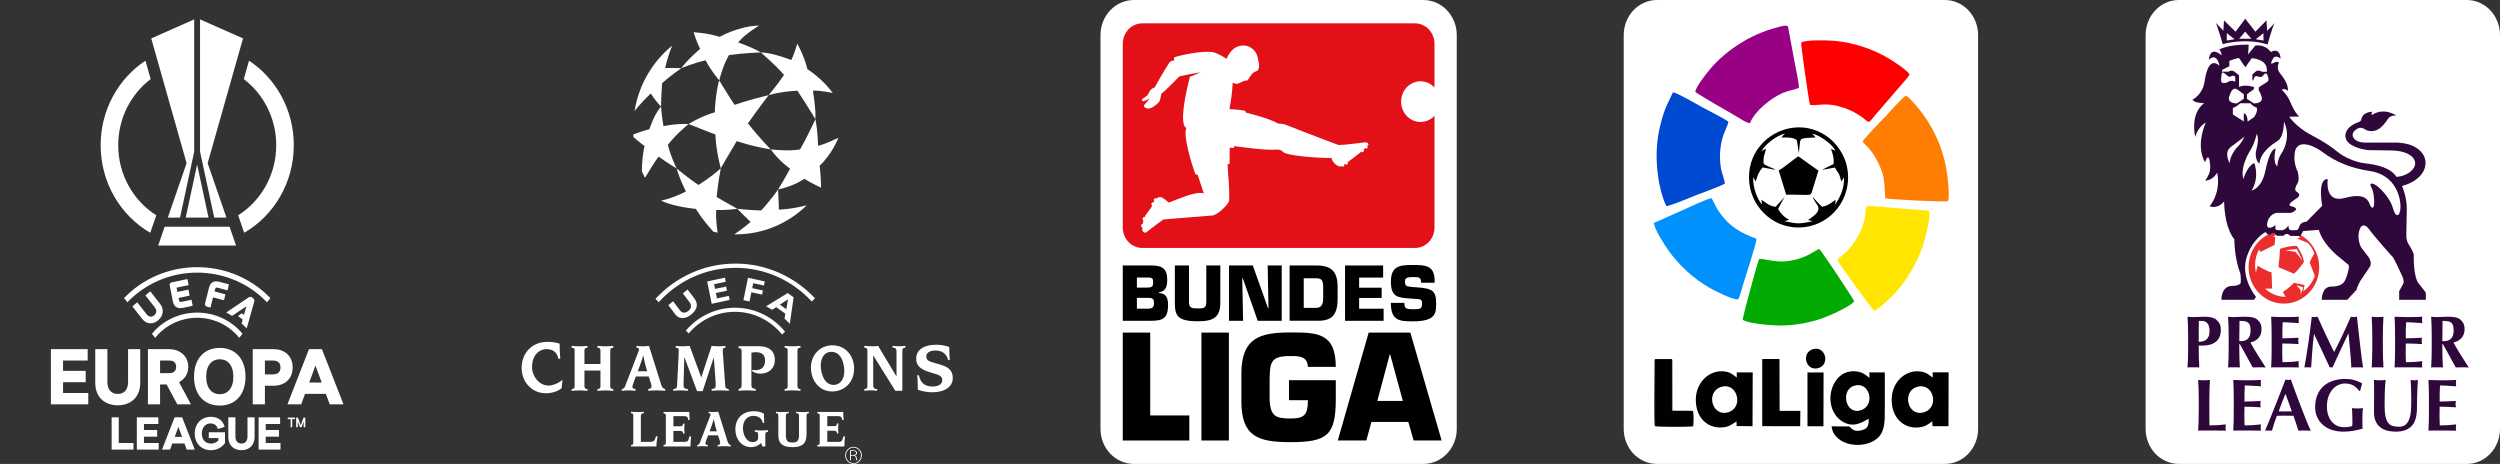 <svg width="388" height="72" viewBox="0 0 388 72" fill="none" xmlns="http://www.w3.org/2000/svg">
<rect x="0" y="0" width="388" height="72" fill="#333333" stroke="none"/>
<g clip-path="url(#clip0_224_7675)">
<path d="M175.982 0H220.904C222.279 0 223.598 0.573 224.569 1.592C225.542 2.611 226.088 3.993 226.088 5.434V66.556C226.09 67.27 225.956 67.978 225.697 68.639C225.437 69.299 225.055 69.9 224.574 70.406C224.092 70.911 223.52 71.312 222.89 71.586C222.26 71.86 221.586 72 220.904 72H175.982C175.302 72 174.628 71.86 173.999 71.587C173.37 71.314 172.798 70.914 172.317 70.41C171.836 69.906 171.454 69.307 171.193 68.647C170.932 67.988 170.798 67.282 170.798 66.568V5.434C170.798 3.993 171.344 2.611 172.317 1.592C173.289 0.573 174.608 0 175.982 0Z" fill="white"/>
<path d="M222.634 28.264V35.315C222.634 36.155 222.315 36.961 221.749 37.555C221.181 38.15 220.412 38.483 219.61 38.483H177.279C176.882 38.484 176.489 38.402 176.122 38.243C175.754 38.084 175.421 37.85 175.139 37.556C174.859 37.262 174.636 36.913 174.484 36.528C174.332 36.143 174.254 35.731 174.254 35.315V6.793C174.254 5.952 174.573 5.146 175.14 4.552C175.708 3.958 176.477 3.624 177.279 3.624H219.61C220.412 3.624 221.181 3.958 221.749 4.552C222.315 5.146 222.634 5.952 222.634 6.793V13.578C222.217 13.125 221.68 12.813 221.091 12.682C220.504 12.551 219.892 12.607 219.334 12.843C218.777 13.079 218.3 13.484 217.963 14.006C217.628 14.528 217.448 15.144 217.448 15.774C217.448 16.404 217.628 17.02 217.963 17.542C218.3 18.064 218.777 18.469 219.334 18.705C219.892 18.941 220.504 18.997 221.091 18.866C221.68 18.735 222.217 18.423 222.634 17.97V28.264ZM186.255 28.264L186.841 30.052C185.829 29.508 182.557 31.037 181.389 31.448C181.071 31.137 180.72 30.864 180.344 30.636C180.185 30.589 180.017 30.582 179.855 30.615C179.694 30.648 179.542 30.721 179.411 30.828C179.34 30.782 179.252 30.659 179.104 30.886C179.009 31.035 179.058 31.065 179.157 31.142C179.097 31.242 179.042 31.345 178.992 31.451C178.909 31.428 178.844 31.333 178.729 31.558C178.614 31.783 178.729 31.814 178.836 31.867C178.51 32.567 177.964 32.993 177.637 33.716C177.532 33.67 177.457 33.621 177.35 33.905C177.277 34.109 177.35 34.142 177.464 34.206C177.413 34.395 177.371 34.585 177.34 34.778C177.316 34.77 177.292 34.768 177.266 34.771C177.241 34.774 177.217 34.783 177.197 34.798C177.176 34.812 177.158 34.831 177.144 34.853C177.132 34.875 177.124 34.9 177.121 34.926C177.082 35.212 177.121 35.256 177.287 35.274C177.287 35.399 177.287 35.529 177.287 35.682C177.381 36.106 177.74 36.193 177.947 36.022C179.068 35.126 179.93 34.536 180.565 34.061C182.23 33.897 186.781 33.573 188.118 33.45C188.778 33.496 190.749 31.714 190.769 31.106C190.801 30.16 190.781 29.213 190.709 28.269C190.654 27.529 190.584 26.698 190.518 25.514L190.827 25.409L190.852 22.924L191.481 22.96C191.481 22.96 191.468 22.96 191.551 22.679C193.164 22.86 196.2 23.363 198.222 23.218C198.403 23.204 198.586 23.234 198.755 23.306C198.924 23.378 199.075 23.489 199.196 23.632C199.713 24.086 203.482 24.502 206.629 24.525C206.721 24.832 206.882 25.111 207.098 25.339C207.314 25.567 207.578 25.738 207.869 25.838C207.938 25.879 207.989 25.838 208.17 25.749C208.269 25.858 208.326 25.917 208.51 25.817C208.659 25.733 208.656 25.662 208.605 25.537L208.756 25.437C208.852 25.539 208.937 25.595 209.078 25.498C209.219 25.401 209.232 25.366 209.129 25.202C209.451 24.983 211.292 23.537 211.292 23.537C211.36 23.606 211.4 23.644 211.441 23.637C211.546 23.589 211.639 23.514 211.709 23.42C211.731 23.363 211.68 23.3 211.621 23.226L211.938 22.97C211.992 23.044 212.038 23.085 212.079 23.072C212.163 23.034 212.231 22.966 212.272 22.881C212.291 22.835 212.238 22.761 212.189 22.692L212.399 22.436C212.316 22.053 211.956 22.097 211.636 22.12C210.844 22.184 208.578 22.539 207.716 22.495C206.098 21.933 199.952 19.523 199.588 19.382C199.219 19.237 198.825 19.175 198.431 19.198C196.774 18.269 193.642 17.556 193.356 17.472C193.274 17.449 193.305 17.306 193.279 17.199C192.463 17.047 191.637 16.962 190.808 16.944C191.074 15.579 191.244 14.197 191.317 12.807C191.467 12.917 191.642 12.984 191.824 13.003C192.211 13.047 192.618 12.748 193.111 12.541C193.368 12.431 193.405 12.59 193.551 12.495C193.88 12.281 194.039 11.658 194.525 11.28C194.832 11.024 195.152 11.101 195.284 10.805C195.503 10.309 195.395 9.962 195.303 9.436C195.166 8.644 195.003 8.103 194.402 7.602C193.996 7.236 193.475 7.042 192.94 7.058C192.226 7.058 191.029 7.413 190.377 9.145C189.814 8.759 189.213 8.438 188.584 8.19C187.156 7.648 182.695 8.67 182.195 8.925C182.219 9.077 182.232 9.231 182.232 9.385C182.232 9.385 181.687 9.403 181.475 9.727C180.424 11.323 179.221 13.557 179.221 13.557C179.01 13.613 178.816 13.722 178.655 13.873C178.493 14.025 178.369 14.215 178.293 14.428C178.078 14.898 177.883 14.959 177.438 15.258C177.131 15.368 177.242 15.723 177.418 15.71C177.766 15.65 178.091 15.486 178.354 15.238C178.178 15.805 177.539 16.206 177.523 16.433C177.586 16.744 178.273 17.171 179.164 16.458C179.461 16.265 179.725 16.023 179.947 15.741C180.062 15.6 180.12 14.975 180.246 14.536C180.444 14.441 181.952 13.003 183.036 11.852C183.036 11.852 185.256 11.382 186.315 11.208C186.315 11.208 185.492 11.619 184.673 11.915C183.299 17.258 183.407 19.61 184.127 19.852C183.568 20.909 184.859 25.243 185.538 27.064L185.875 27.122L186.255 28.272" fill="#E31018"/>
<path d="M174.254 49.784H178.602C180.339 49.784 181.282 49.498 181.282 47.391C181.282 46.316 181.075 45.55 179.861 45.468V45.376C180.943 45.195 181.151 44.483 181.151 43.395C181.151 41.518 180.188 41.196 178.56 41.196H174.254V49.784ZM176.445 43.075H178.281C178.892 43.096 178.968 43.293 178.968 43.808C178.968 44.495 178.782 44.633 178.017 44.633H176.445V43.075ZM176.445 46.224H178.14C178.848 46.224 179.099 46.326 179.099 47.036C179.099 47.746 178.804 47.907 178.095 47.907H176.445V46.224Z" fill="black"/>
<path d="M187.217 41.203V46.783C187.217 47.786 186.9 47.868 185.972 47.868C185.044 47.868 184.53 47.855 184.53 46.882V41.203H182.337V46.928C182.337 48.989 182.686 49.86 185.962 49.86C188.367 49.86 189.393 49.219 189.393 46.928V41.203H187.2" fill="black"/>
<path d="M192.797 43.197H192.883L195.2 49.788H198.923V41.203H196.74L196.871 47.799H196.784L194.435 41.203H190.744V49.788H192.927L192.797 43.197Z" fill="black"/>
<path d="M200.149 49.783H204.595C206.877 49.783 207.599 48.675 207.599 46.325V44.538C207.599 42.097 206.583 41.203 204.301 41.203H200.149V49.783ZM202.341 43.19H204.254C205.018 43.19 205.358 43.417 205.358 44.53V46.318C205.358 47.224 205.063 47.786 204.254 47.786H202.341V43.19Z" fill="black"/>
<path d="M210.937 43.082H214.662V41.203H208.751V49.788H214.738V47.911H210.937V46.241H214.433V44.65H210.937V43.082Z" fill="black"/>
<path d="M218.953 44.502C218.372 44.456 218.055 44.433 218.055 43.736C218.055 43.253 218.156 43.003 219.335 43.003C220.21 43.003 220.553 43.003 220.553 43.884H222.651V43.529C222.651 41.159 221.121 41.123 219.33 41.123C217.189 41.123 215.868 41.284 215.868 43.746C215.868 46.208 217.047 46.198 219.067 46.346L219.554 46.381C220.58 46.45 220.701 46.438 220.701 47.183C220.701 47.929 220.371 47.995 219.335 47.995C218.266 47.995 217.959 47.903 217.959 47.01H215.861C215.861 49.819 217.25 49.872 219.335 49.872C222.94 49.872 222.885 48.475 222.885 47.063C222.885 45.094 222.285 44.765 219.859 44.591L218.953 44.522" fill="black"/>
<path d="M178.515 51.619H174.254V68.365H184.581V64.479H178.515V51.619Z" fill="black"/>
<path d="M190.723 51.619H186.462V68.365H190.723V51.619Z" fill="black"/>
<path d="M207.314 56.933C207.314 51.619 204.374 51.596 200.249 51.596C195.562 51.596 192.665 52.423 192.665 57.96V62.301C192.665 67.728 195.221 68.621 200.249 68.621C205.958 68.621 207.314 67.6 207.314 61.944V59.009H200.05V62.115H202.988C202.988 64.436 202.413 64.949 200.242 64.949C198.025 64.949 197.046 64.638 197.046 61.665V58.943C197.089 56.241 197.175 55.258 200.242 55.258C201.519 55.258 202.905 55.235 202.988 56.933H207.314Z" fill="black"/>
<path d="M218.573 65.485L219.397 68.365H223.743L218.887 51.619H212.417L207.624 68.365H212.056L212.843 65.485H218.573ZM217.723 62.224H213.761L215.698 54.969H215.742L217.723 62.224Z" fill="black"/>
<path d="M338.157 0H382.843C384.211 0 385.523 0.573 386.489 1.592C387.457 2.611 388 3.993 388 5.434V66.556C388.002 67.27 387.869 67.978 387.611 68.639C387.353 69.299 386.973 69.9 386.494 70.406C386.015 70.911 385.446 71.312 384.819 71.586C384.192 71.86 383.522 72 382.843 72H338.157C337.48 72 336.81 71.86 336.184 71.587C335.558 71.314 334.99 70.914 334.51 70.41C334.032 69.906 333.652 69.307 333.393 68.647C333.134 67.988 333 67.282 333 66.568V5.434C333 3.993 333.543 2.611 334.51 1.592C335.478 0.573 336.79 0 338.157 0Z" fill="white"/>
<path d="M344.961 6.851C344.961 6.851 348.36 5.809 351.932 6.902C351.932 6.902 352.695 4.055 353.041 3.572L351.858 4.792L351.759 3.166L350.035 4.92L348.459 2.911L346.961 4.92L345.162 3.166L345.064 4.767L343.931 3.572C343.931 3.572 344.715 5.835 344.961 6.851Z" fill="#2F083B"/>
<path d="M345.601 6.292L346.808 6.088L345.601 5.148V6.292Z" fill="white"/>
<path d="M351.291 6.292L350.085 6.088L351.291 5.148V6.292Z" fill="white"/>
<path d="M348.438 4.919L349.419 6.012H347.522L348.438 4.919Z" fill="white"/>
<path d="M359.765 41.249C359.765 44.171 357.47 46.54 354.638 46.54C351.807 46.54 349.512 44.171 349.512 41.249C349.512 38.327 351.807 35.959 354.638 35.959C357.47 35.959 359.765 38.327 359.765 41.249Z" fill="white"/>
<path d="M353.836 38.628C353.891 39.162 353.613 41.469 353.613 41.469L356.016 42.479C356.514 42.155 357.568 40.668 357.568 40.668C357.53 39.715 356.478 38.17 356.478 38.17C355.517 38.056 353.836 38.628 353.836 38.628ZM357.465 45.213L357.678 44.233L356.016 43.89C356.016 43.89 355.055 44.919 354.298 45.301L354.722 46.075C353.505 46.064 352.397 45.584 351.559 44.802L352.634 44.786L352.542 42.269C351.748 42.117 350.38 41.221 350.38 41.221L350.123 42.315C350.034 41.94 349.986 41.548 349.986 41.144C349.986 40.259 350.213 39.428 350.61 38.709L350.823 39.105L353.022 37.999L353.115 36.798L352.782 36.658C353.386 36.373 354.057 36.212 354.766 36.212C355.59 36.212 356.366 36.428 357.043 36.808L356.514 37.026L358.191 37.707C358.617 38.16 358.96 38.695 359.193 39.289L358.454 40.687L359.257 42.833C358.912 43.807 358.279 44.636 357.465 45.213ZM354.457 35.806C351.43 35.806 348.976 38.338 348.976 41.462C348.976 44.586 351.43 47.118 354.457 47.118C357.484 47.118 359.938 44.586 359.938 41.462C359.938 38.338 357.484 35.806 354.457 35.806Z" fill="#EB2D2E"/>
<path d="M354.651 38.836L356.452 38.637L357.339 40.428L356.258 39.088L354.651 38.836Z" fill="white"/>
<path d="M356.4 44.251L357.456 44.595L357.095 45.684L357.018 44.94L356.4 44.251Z" fill="white"/>
<path d="M349 6.928L348.902 8.453L350.01 7.08C350.01 7.08 351.464 6.749 352.424 8.072C352.424 8.072 353.804 7.182 353.952 9.114C353.952 9.114 353.188 8.351 352.744 9.139C352.301 9.927 352.498 9.927 352.744 9.825C352.99 9.724 353.286 9.419 353.705 9.724C353.705 9.724 353.213 10.563 353.828 11.326C354.444 12.088 355.183 13.156 355.084 14.122C355.084 14.122 354.691 13.639 354.123 13.919C354.123 13.919 354.962 14.706 355.331 15.571C355.7 16.435 356.316 17.706 356.858 18.088L355.282 18.113C355.282 18.113 356.366 19.715 358.583 20.884C360.799 22.053 361.908 22.841 362.77 23.553C363.633 24.265 365.307 25.155 367.13 25.358C368.953 25.561 371.023 26.044 371.934 27.443C371.934 27.443 373.585 27.417 374.521 26.197C375.457 24.977 374.298 23.401 371.12 23.35C367.943 23.299 367.549 23.299 367.549 23.299C367.549 23.299 365.948 23.172 364.765 22.384C363.583 21.596 363.608 19.817 366.047 18.952C366.367 18.825 366.441 18.723 366.49 18.494C366.539 18.266 366.687 17.452 368.189 17.325C368.189 17.325 367.746 18.088 368.362 17.706C368.978 17.325 370.382 16.944 371.909 17.935C371.909 17.935 371.047 17.833 370.653 18.393C370.259 18.952 369.125 20.909 367.278 20.198C366.687 19.841 366.219 19.562 365.455 20.274C364.691 20.985 365.283 22.129 367.106 22.129C368.929 22.129 365.899 22.129 371.712 22.129C377.526 22.129 378.093 27.443 372.796 28.866C372.796 28.866 373.56 30.544 373.535 32.425C373.511 34.306 373.461 36.569 373.461 36.569C373.461 36.569 373.437 37.331 373.806 37.89C374.175 38.45 374.644 39.314 374.619 39.619C374.594 39.924 374.594 42.975 375.333 43.941C376.072 44.907 376.491 45.313 376.491 45.542C376.491 45.771 376.491 46.534 376.491 46.534H372.353V45.186C372.353 45.186 372.87 44.22 372.944 44.119C373.018 44.017 373.166 43.61 372.845 42.898C372.525 42.187 371.515 40.026 371.343 39.874C371.171 39.721 368.387 36.569 367.721 35.628C367.057 34.688 366.342 34.738 366.095 36.06C365.849 37.382 366.465 38.425 366.465 38.425L367.327 39.543C367.327 39.543 368.337 40.611 367.771 41.45C367.204 42.288 366.293 43.636 366.293 43.636C366.293 43.636 365.726 44.678 365.751 44.958L364.297 46.534H360.331C360.331 46.534 360.307 44.474 361.809 44.474C363.312 44.474 363.755 43.966 364.052 43.305C364.347 42.644 364.691 41.322 364.495 41.119C364.297 40.916 362.845 39.772 362.598 39.543C362.351 39.314 360.406 37.636 359.888 35.679L357.45 35.857L357.031 36.619H355.454C355.454 36.619 355.011 35.933 354.37 36.594H353.385L353.016 36.162H352.646C352.646 36.162 352.128 36.848 351.611 36.009C351.611 36.009 349.419 37.128 348.607 40.204C347.793 43.28 350.133 46.076 350.133 46.076L349.813 46.534H344.763C344.763 46.534 344.69 44.373 346.439 44.373C347.719 44.373 347.768 43.839 347.768 43.839C347.768 43.839 347.818 42.72 347.646 42.288C347.473 41.856 346.832 40.051 346.758 37.103C346.758 37.103 345.28 35.654 345.182 31.256C345.182 31.256 344.32 32.476 342.941 32.019C342.941 32.019 344.763 29.908 344.099 26.782C344.099 26.782 343.507 28.002 342.25 28.027C342.25 28.027 342.867 27.214 342.99 26.451C343.112 25.689 342.891 23.197 342.226 25.18C342.226 25.18 340.674 23.045 342.325 19.028C342.325 19.028 341.167 19.613 340.699 21.24C340.699 21.24 339.812 17.731 342.079 16.003C342.079 16.003 340.576 16.029 340.281 15.469C340.281 15.469 341.857 14.706 342.152 12.647C342.448 10.588 343.112 9.012 344.468 10.207C344.468 10.207 344.074 8.021 342.817 9.292C342.817 9.292 342.916 6.953 344.789 8.605C344.789 8.605 344.763 7.945 344.419 7.69C344.419 7.69 345.773 6.877 349 6.928Z" fill="#2F083B"/>
<path d="M348.359 21.214C348.359 21.214 347.842 22.257 347.275 22.79C346.71 23.324 345.97 24.621 346.069 25.358C346.069 25.358 345.059 23.706 346.216 22.815C347.374 21.926 348.359 21.214 348.359 21.214Z" fill="white"/>
<path d="M350.232 20.782C350.232 20.782 349.986 22.129 349.296 23.248C348.607 24.367 347.745 26.146 348.164 27.798C348.164 27.798 348.78 25.714 349.863 25.307C349.863 25.307 350.749 27.468 349.444 29.578C349.444 29.578 350.996 29.273 351.563 26.604C352.129 23.935 352.646 23.172 353.189 23.044C353.189 23.044 352.646 25.231 353.435 25.816C353.435 25.816 353.46 24.722 354.051 23.858C354.642 22.994 355.479 20.985 354.469 18.876C354.469 18.876 354.519 21.189 353.509 21.85C352.499 22.511 350.898 23.553 350.651 25.409C350.651 25.409 349.789 24.748 350.207 23.146C350.627 21.545 350.356 21.037 350.232 20.782Z" fill="white"/>
<path d="M348.236 18.849V17.579C348.236 17.579 348.827 17.629 348.827 18.875L349.813 18.189C349.813 18.189 350.404 17.477 350.281 16.74C350.281 16.74 349.443 16.409 349.295 16.028H347.669C347.669 16.028 347.063 16.638 346.541 16.74V17.756L348.236 18.849Z" fill="white"/>
<path d="M348.238 14.63V15.342L347.153 16.054C347.153 16.054 345.626 16.079 345.971 14.986C346.315 13.893 346.709 13.537 347.227 13.893C347.744 14.249 348.238 14.63 348.238 14.63Z" fill="white"/>
<path d="M351.884 11.606C351.711 11.174 351.415 11.479 351.169 11.784C350.923 12.089 350.504 11.885 350.184 11.809C349.863 11.733 349.716 12.47 349.716 12.47H349.568V11.555C349.568 11.555 349.691 11.453 350.085 11.097C350.479 10.741 351.095 11.148 351.095 11.148H351.81C352.056 9.115 349.469 9.038 349.469 9.038L348.484 10.436C348.484 10.436 347.646 9.267 347.548 9.063C347.449 8.86 345.996 9.445 345.996 9.445V10.284L344.863 10.843V11.123H345.898C346.267 10.792 346.76 11.097 346.76 11.097L347.498 11.682V13.487C348.459 13.029 349.814 13.512 349.814 13.512L349.801 13.855C349.78 13.867 349.76 13.879 349.738 13.893C349.221 14.249 348.728 14.631 348.728 14.631V15.343L349.812 16.055C349.812 16.055 351.34 16.079 350.995 14.987C350.855 14.545 350.707 14.225 350.547 14.023L350.578 13.538C350.578 13.538 351.563 12.902 351.884 12.699C352.204 12.495 352.056 12.038 351.884 11.606Z" fill="white"/>
<path d="M346.907 12.698C346.907 12.698 346.341 12.367 345.921 12.647C345.503 12.927 344.714 13.079 344.714 12.52C344.714 11.96 344.837 11.274 344.837 11.274H345.109L345.798 11.833C345.798 11.833 345.946 12.012 346.216 11.859C346.488 11.707 346.907 11.681 346.907 12.062C346.907 12.444 346.907 12.698 346.907 12.698Z" fill="white"/>
<path d="M360.406 31.942C360.406 31.942 359.594 27.697 361.269 27.799C361.269 27.799 360.678 31.612 363.929 30.722C367.181 29.832 367.575 31.18 367.821 31.79C368.067 32.4 368.412 32.4 368.461 31.662C368.511 30.925 368.387 29.705 368.043 29.095C367.698 28.485 367.969 28.332 368.609 28.663C369.25 28.993 370.949 30.697 371.368 32.273C371.787 33.849 372.477 33.671 372.551 32.273C372.625 30.875 371.935 27.138 367.748 26.528C363.56 25.918 361.342 24.24 360.283 23.477C359.223 22.715 356.737 21.494 356.194 23.426C355.824 25.282 356.588 26.578 356.588 26.578C356.588 26.578 356.933 27.773 356.613 28.358C356.292 28.943 356.022 29.476 356.416 29.731C356.81 29.985 357.106 30.341 356.49 30.747C355.874 31.154 354.814 31.84 355.628 32.019C356.44 32.196 356.736 32.553 355.603 33.035C355.603 33.035 353.829 33.035 353.435 33.035C353.041 33.035 352.13 33.416 351.883 34.535C351.637 35.654 352.573 35.476 353.165 34.891C353.165 34.891 352.942 35.73 353.509 35.73C354.076 35.73 354.224 35.73 354.224 35.73C354.224 35.73 354.913 35.577 355.16 34.942C355.16 34.942 355.11 35.73 355.603 35.73C356.096 35.73 356.416 35.73 356.416 35.73C356.416 35.73 356.737 35.654 356.835 35.196C356.933 34.739 357.426 34.408 357.968 34.408L360.406 31.942Z" fill="white"/>
<path d="M342.825 50.62C342.761 50.421 342.675 50.261 342.566 50.143C342.458 50.024 342.331 49.938 342.185 49.884C342.038 49.831 341.887 49.804 341.73 49.804H341.472C341.434 49.804 341.396 49.804 341.359 49.804C341.321 49.804 341.288 49.807 341.258 49.815C341.251 50.367 341.247 50.909 341.244 51.442C341.241 51.974 341.239 52.509 341.239 53.045C341.426 53.045 341.619 53.026 341.817 52.987C342.015 52.949 342.195 52.871 342.36 52.752C342.525 52.633 342.659 52.462 342.764 52.24C342.869 52.018 342.921 51.723 342.921 51.355C342.921 51.064 342.888 50.819 342.825 50.62ZM339.572 50.64C339.556 50.147 339.533 49.653 339.503 49.156C339.629 49.171 339.766 49.184 339.916 49.196C340.064 49.207 340.23 49.213 340.417 49.213C340.677 49.213 340.946 49.203 341.226 49.184C341.504 49.165 341.777 49.156 342.045 49.156C342.572 49.156 342.985 49.196 343.282 49.276C343.579 49.356 343.813 49.473 343.985 49.626C344.222 49.826 344.397 50.048 344.508 50.293C344.62 50.538 344.676 50.833 344.676 51.177C344.676 51.614 344.605 51.989 344.464 52.303C344.322 52.617 344.123 52.872 343.867 53.067C343.61 53.263 343.307 53.406 342.957 53.498C342.608 53.59 342.225 53.636 341.808 53.636H341.239C341.239 54.208 341.245 54.777 341.257 55.344C341.268 55.912 341.293 56.474 341.332 57.03C341.205 57.017 341.068 57.011 340.919 57.011C340.771 57.011 340.604 57.011 340.417 57.011C340.231 57.011 340.064 57.011 339.916 57.011C339.766 57.011 339.629 57.017 339.503 57.03C339.533 56.556 339.556 56.073 339.572 55.58C339.587 55.087 339.596 54.523 339.596 53.889V52.33C339.596 51.696 339.587 51.133 339.572 50.64Z" fill="#2F083B"/>
<path d="M349.19 50.504C349.124 50.305 349.022 50.154 348.886 50.051C348.749 49.948 348.572 49.881 348.354 49.85C348.136 49.819 347.875 49.804 347.572 49.804C347.547 50.845 347.536 51.885 347.536 52.926C347.58 52.934 347.623 52.94 347.663 52.943C347.704 52.947 347.743 52.949 347.78 52.949C348.269 52.949 348.643 52.813 348.902 52.542C349.162 52.27 349.291 51.859 349.291 51.308C349.291 50.971 349.257 50.703 349.19 50.504ZM347.536 53.414V53.885C347.536 54.52 347.544 55.085 347.558 55.578C347.574 56.071 347.597 56.556 347.627 57.03C347.501 57.017 347.364 57.011 347.215 57.011C347.067 57.011 346.899 57.011 346.713 57.011C346.528 57.011 346.36 57.011 346.212 57.011C346.063 57.011 345.925 57.017 345.799 57.03C345.83 56.556 345.852 56.073 345.868 55.58C345.884 55.087 345.891 54.523 345.891 53.889V52.33C345.891 51.696 345.884 51.133 345.868 50.64C345.852 50.147 345.83 49.653 345.799 49.156C345.924 49.171 346.063 49.184 346.211 49.196C346.359 49.207 346.526 49.213 346.71 49.213C346.911 49.213 347.139 49.203 347.394 49.184C347.65 49.165 347.967 49.156 348.345 49.156C348.627 49.156 348.866 49.163 349.067 49.178C349.267 49.194 349.44 49.217 349.584 49.248C349.728 49.278 349.855 49.318 349.962 49.368C350.07 49.417 350.172 49.477 350.268 49.545C350.491 49.713 350.666 49.922 350.796 50.17C350.926 50.418 350.99 50.714 350.99 51.058C350.99 51.616 350.842 52.07 350.546 52.422C350.249 52.773 349.823 53.022 349.267 53.167C349.623 53.817 350.005 54.464 350.413 55.11C350.82 55.756 351.228 56.396 351.637 57.03C351.466 57.017 351.299 57.011 351.136 57.011C350.972 57.011 350.806 57.011 350.636 57.011C350.465 57.011 350.296 57.011 350.129 57.011C349.962 57.011 349.794 57.017 349.623 57.03L347.635 53.414H347.536Z" fill="#2F083B"/>
<path d="M352.54 50.64C352.528 50.147 352.51 49.653 352.484 49.156C352.818 49.163 353.149 49.175 353.474 49.19C353.801 49.205 354.132 49.213 354.466 49.213C355.014 49.213 355.501 49.207 355.929 49.196C356.354 49.184 356.642 49.171 356.791 49.156C356.76 49.277 356.746 49.437 356.746 49.634C356.746 49.756 356.749 49.851 356.757 49.919C356.764 49.987 356.775 50.064 356.791 50.147C356.575 50.132 356.34 50.117 356.084 50.101C355.828 50.086 355.579 50.071 355.339 50.055C355.097 50.04 354.881 50.029 354.688 50.021C354.495 50.013 354.358 50.01 354.277 50.01C354.247 50.43 354.231 50.847 354.227 51.26C354.223 51.674 354.221 52.091 354.221 52.511C354.703 52.504 355.139 52.492 355.528 52.476C355.917 52.459 356.324 52.44 356.746 52.416C356.723 52.546 356.709 52.647 356.702 52.716C356.694 52.785 356.69 52.858 356.69 52.934C356.69 52.996 356.696 53.059 356.707 53.125C356.719 53.191 356.73 53.285 356.746 53.407C355.901 53.344 355.059 53.312 354.221 53.312C354.221 53.556 354.218 53.801 354.212 54.045C354.206 54.289 354.203 54.534 354.203 54.778C354.203 55.275 354.215 55.752 354.239 56.21C354.662 56.21 355.086 56.198 355.508 56.174C355.931 56.15 356.356 56.111 356.787 56.056C356.772 56.14 356.761 56.216 356.753 56.285C356.746 56.354 356.742 56.449 356.742 56.571C356.742 56.694 356.746 56.789 356.753 56.858C356.761 56.927 356.772 56.984 356.787 57.03C356.586 57.023 356.34 57.019 356.047 57.016C355.754 57.012 355.352 57.011 354.841 57.011C354.388 57.011 354.02 57.011 353.74 57.011C353.465 57.011 353.245 57.011 353.078 57.011C352.912 57.011 352.786 57.012 352.701 57.016C352.615 57.019 352.543 57.023 352.484 57.03C352.51 56.556 352.528 56.073 352.54 55.58C352.552 55.087 352.558 54.523 352.558 53.889V52.33C352.558 51.696 352.552 51.133 352.54 50.64Z" fill="#2F083B"/>
<path d="M358.866 54.463C358.805 55.318 358.747 56.174 358.688 57.03C358.598 57.017 358.509 57.011 358.42 57.011C358.332 57.011 358.247 57.011 358.165 57.011C358.076 57.011 357.989 57.011 357.903 57.011C357.818 57.011 357.731 57.017 357.642 57.03C357.879 55.715 358.091 54.409 358.276 53.11C358.461 51.811 358.632 50.493 358.788 49.156C358.87 49.171 358.946 49.184 359.016 49.196C359.087 49.207 359.162 49.213 359.244 49.213C359.311 49.213 359.381 49.207 359.455 49.196C359.529 49.184 359.607 49.171 359.689 49.156C359.889 49.614 360.098 50.08 360.317 50.554C360.535 51.028 360.754 51.5 360.974 51.97C361.192 52.44 361.41 52.9 361.629 53.351C361.848 53.802 362.058 54.23 362.258 54.634C362.702 53.779 363.146 52.882 363.587 51.946C364.028 51.011 364.449 50.08 364.85 49.156C365.035 49.194 365.194 49.213 365.327 49.213C365.454 49.213 365.609 49.194 365.794 49.156C365.868 49.813 365.948 50.52 366.033 51.276C366.119 52.033 366.202 52.772 366.284 53.494C366.366 54.216 366.447 54.89 366.528 55.517C366.61 56.143 366.684 56.648 366.751 57.03C366.603 57.017 366.452 57.011 366.3 57.011C366.149 57.011 365.999 57.011 365.85 57.011C365.702 57.011 365.55 57.011 365.394 57.011C365.238 57.011 365.083 57.017 364.927 57.03C364.89 56.243 364.829 55.391 364.744 54.474C364.658 53.557 364.571 52.648 364.482 51.746H364.46C364.037 52.648 363.622 53.534 363.215 54.405C362.806 55.276 362.402 56.151 362.002 57.03C361.965 57.023 361.93 57.019 361.897 57.016C361.863 57.012 361.828 57.011 361.791 57.011C361.753 57.011 361.719 57.012 361.685 57.016C361.652 57.019 361.616 57.023 361.58 57.03C361.179 56.174 360.78 55.318 360.384 54.463C359.987 53.607 359.578 52.739 359.155 51.861H359.132C359.014 52.739 358.925 53.607 358.866 54.463Z" fill="#2F083B"/>
<path d="M368.154 50.64C368.139 50.147 368.115 49.653 368.085 49.156C368.211 49.171 368.348 49.184 368.497 49.196C368.646 49.207 368.813 49.213 368.999 49.213C369.186 49.213 369.352 49.207 369.501 49.196C369.65 49.184 369.788 49.171 369.914 49.156C369.883 49.653 369.86 50.147 369.845 50.64C369.829 51.133 369.821 51.696 369.821 52.33V53.889C369.821 54.523 369.829 55.087 369.845 55.58C369.86 56.073 369.883 56.556 369.914 57.03C369.788 57.017 369.65 57.011 369.501 57.011C369.352 57.011 369.186 57.011 368.999 57.011C368.813 57.011 368.646 57.011 368.497 57.011C368.348 57.011 368.211 57.017 368.085 57.03C368.115 56.556 368.139 56.073 368.154 55.58C368.17 55.087 368.178 54.523 368.178 53.889V52.33C368.178 51.696 368.17 51.133 368.154 50.64Z" fill="#2F083B"/>
<path d="M371.696 50.64C371.683 50.147 371.666 49.653 371.641 49.156C371.975 49.163 372.305 49.175 372.631 49.19C372.958 49.205 373.289 49.213 373.622 49.213C374.17 49.213 374.658 49.207 375.085 49.196C375.511 49.184 375.798 49.171 375.947 49.156C375.917 49.277 375.902 49.437 375.902 49.634C375.902 49.756 375.905 49.851 375.913 49.919C375.921 49.987 375.932 50.064 375.947 50.147C375.731 50.132 375.496 50.117 375.241 50.101C374.985 50.086 374.736 50.071 374.495 50.055C374.254 50.04 374.037 50.029 373.845 50.021C373.651 50.013 373.515 50.01 373.433 50.01C373.403 50.43 373.386 50.847 373.383 51.26C373.38 51.674 373.378 52.091 373.378 52.511C373.86 52.504 374.295 52.492 374.685 52.476C375.074 52.459 375.48 52.44 375.902 52.416C375.88 52.546 375.866 52.647 375.858 52.716C375.851 52.785 375.847 52.858 375.847 52.934C375.847 52.996 375.853 53.059 375.864 53.125C375.874 53.191 375.887 53.285 375.902 53.407C375.057 53.344 374.216 53.312 373.378 53.312C373.378 53.556 373.375 53.801 373.369 54.045C373.362 54.289 373.36 54.534 373.36 54.778C373.36 55.275 373.372 55.752 373.396 56.21C373.819 56.21 374.241 56.198 374.664 56.174C375.087 56.15 375.513 56.111 375.943 56.056C375.928 56.14 375.917 56.216 375.909 56.285C375.902 56.354 375.898 56.449 375.898 56.571C375.898 56.694 375.902 56.789 375.909 56.858C375.917 56.927 375.928 56.984 375.943 57.03C375.742 57.023 375.496 57.019 375.203 57.016C374.911 57.012 374.508 57.011 373.997 57.011C373.544 57.011 373.177 57.011 372.897 57.011C372.622 57.011 372.402 57.011 372.235 57.011C372.068 57.011 371.942 57.012 371.857 57.016C371.773 57.019 371.7 57.023 371.641 57.03C371.666 56.556 371.683 56.073 371.696 55.58C371.709 55.087 371.715 54.523 371.715 53.889V52.33C371.715 51.696 371.709 51.133 371.696 50.64Z" fill="#2F083B"/>
<path d="M380.705 50.504C380.639 50.305 380.538 50.154 380.4 50.051C380.264 49.948 380.086 49.881 379.868 49.85C379.65 49.819 379.389 49.804 379.087 49.804C379.063 50.845 379.05 51.885 379.05 52.926C379.094 52.934 379.137 52.94 379.178 52.943C379.218 52.947 379.257 52.949 379.295 52.949C379.782 52.949 380.157 52.813 380.416 52.542C380.675 52.27 380.805 51.859 380.805 51.308C380.805 50.971 380.772 50.703 380.705 50.504ZM379.05 53.414V53.885C379.05 54.52 379.058 55.085 379.074 55.578C379.088 56.071 379.111 56.556 379.143 57.03C379.016 57.017 378.878 57.011 378.73 57.011C378.581 57.011 378.414 57.011 378.228 57.011C378.042 57.011 377.875 57.011 377.726 57.011C377.578 57.011 377.44 57.017 377.313 57.03C377.344 56.556 377.368 56.073 377.382 55.58C377.398 55.087 377.406 54.523 377.406 53.889V52.33C377.406 51.696 377.398 51.133 377.382 50.64C377.368 50.147 377.344 49.653 377.313 49.156C377.44 49.171 377.576 49.184 377.725 49.196C377.873 49.207 378.04 49.213 378.225 49.213C378.425 49.213 378.653 49.203 378.909 49.184C379.164 49.165 379.481 49.156 379.859 49.156C380.141 49.156 380.382 49.163 380.582 49.178C380.782 49.194 380.954 49.217 381.098 49.248C381.243 49.278 381.369 49.318 381.477 49.368C381.583 49.417 381.686 49.477 381.782 49.545C382.005 49.713 382.18 49.922 382.311 50.17C382.44 50.418 382.505 50.714 382.505 51.058C382.505 51.616 382.356 52.07 382.06 52.422C381.764 52.773 381.337 53.022 380.781 53.167C381.137 53.817 381.519 54.464 381.927 55.11C382.334 55.756 382.743 56.396 383.15 57.03C382.98 57.017 382.813 57.011 382.649 57.011C382.487 57.011 382.321 57.011 382.149 57.011C381.979 57.011 381.81 57.011 381.643 57.011C381.477 57.011 381.308 57.017 381.137 57.03L379.15 53.414H379.05Z" fill="#2F083B"/>
<path d="M341.222 60.451C341.207 59.958 341.184 59.463 341.153 58.967C341.279 58.982 341.418 58.995 341.566 59.007C341.715 59.018 341.882 59.024 342.068 59.024C342.254 59.024 342.421 59.018 342.57 59.007C342.719 58.995 342.856 58.982 342.983 58.967C342.952 59.463 342.929 59.959 342.913 60.452C342.898 60.945 342.89 61.509 342.89 62.144V63.704C342.89 64.14 342.892 64.561 342.895 64.966C342.898 65.371 342.903 65.722 342.908 66.021C343.331 66.021 343.754 66.009 344.176 65.985C344.599 65.961 345.025 65.922 345.456 65.867C345.441 65.951 345.43 66.027 345.422 66.096C345.415 66.164 345.411 66.26 345.411 66.382C345.411 66.505 345.415 66.6 345.422 66.668C345.43 66.738 345.441 66.795 345.456 66.841C345.255 66.834 345.008 66.829 344.716 66.826C344.423 66.823 344.021 66.822 343.51 66.822C343.057 66.822 342.69 66.822 342.409 66.822C342.134 66.822 341.914 66.822 341.748 66.822C341.582 66.822 341.455 66.823 341.37 66.826C341.285 66.829 341.213 66.834 341.153 66.841C341.184 66.367 341.207 65.884 341.222 65.391C341.238 64.898 341.246 64.334 341.246 63.7V62.141C341.246 61.507 341.238 60.943 341.222 60.451Z" fill="#2F083B"/>
<path d="M346.66 60.451C346.648 59.958 346.63 59.463 346.605 58.967C346.939 58.974 347.268 58.986 347.595 59.001C347.922 59.016 348.253 59.024 348.586 59.024C349.134 59.024 349.622 59.018 350.048 59.007C350.475 58.995 350.762 58.982 350.91 58.967C350.881 59.088 350.866 59.248 350.866 59.445C350.866 59.566 350.87 59.662 350.877 59.73C350.885 59.798 350.896 59.874 350.91 59.958C350.695 59.942 350.46 59.928 350.204 59.912C349.949 59.897 349.7 59.882 349.459 59.866C349.218 59.851 349.001 59.839 348.808 59.832C348.616 59.824 348.478 59.82 348.397 59.82C348.367 60.241 348.35 60.658 348.347 61.071C348.343 61.484 348.341 61.901 348.341 62.322C348.824 62.314 349.26 62.302 349.649 62.286C350.038 62.27 350.444 62.251 350.867 62.227C350.844 62.357 350.829 62.457 350.822 62.526C350.814 62.596 350.812 62.668 350.812 62.745C350.812 62.807 350.817 62.87 350.827 62.936C350.838 63.001 350.851 63.095 350.867 63.218C350.021 63.154 349.179 63.123 348.341 63.123C348.341 63.367 348.339 63.611 348.332 63.856C348.327 64.1 348.323 64.345 348.323 64.589C348.323 65.085 348.336 65.563 348.36 66.021C348.783 66.021 349.205 66.009 349.628 65.985C350.05 65.961 350.477 65.922 350.907 65.867C350.892 65.951 350.881 66.027 350.874 66.096C350.866 66.164 350.863 66.26 350.863 66.382C350.863 66.505 350.866 66.6 350.874 66.668C350.881 66.738 350.892 66.795 350.907 66.841C350.707 66.834 350.46 66.829 350.167 66.826C349.874 66.823 349.472 66.822 348.961 66.822C348.508 66.822 348.141 66.822 347.86 66.822C347.586 66.822 347.366 66.822 347.199 66.822C347.032 66.822 346.907 66.823 346.822 66.826C346.736 66.829 346.664 66.834 346.605 66.841C346.63 66.367 346.648 65.884 346.66 65.391C346.673 64.898 346.679 64.334 346.679 63.7V62.141C346.679 61.507 346.673 60.943 346.66 60.451Z" fill="#2F083B"/>
<path d="M354.699 61.12C354.506 61.579 354.325 62.032 354.154 62.478C353.983 62.925 353.816 63.381 353.653 63.847H355.688C355.525 63.381 355.364 62.925 355.204 62.478C355.045 62.032 354.877 61.579 354.699 61.12ZM358.636 66.84C358.458 66.827 358.289 66.821 358.13 66.821C357.97 66.821 357.813 66.821 357.658 66.821C357.502 66.821 357.344 66.821 357.185 66.821C357.025 66.821 356.868 66.827 356.712 66.84C356.593 66.467 356.471 66.087 356.345 65.698C356.218 65.31 356.085 64.922 355.945 64.533C355.707 64.527 355.47 64.522 355.232 64.519C354.995 64.516 354.758 64.514 354.52 64.514C354.328 64.514 354.135 64.516 353.943 64.519C353.75 64.522 353.557 64.527 353.364 64.533C353.216 64.922 353.079 65.31 352.952 65.698C352.827 66.087 352.711 66.467 352.608 66.84C352.519 66.827 352.432 66.821 352.346 66.821C352.261 66.821 352.174 66.821 352.086 66.821C351.996 66.821 351.907 66.821 351.818 66.821C351.729 66.821 351.632 66.827 351.529 66.84C351.618 66.642 351.737 66.367 351.885 66.015C352.033 65.664 352.196 65.266 352.374 64.823C352.551 64.38 352.743 63.904 352.946 63.396C353.151 62.888 353.355 62.374 353.559 61.855C353.763 61.335 353.963 60.823 354.159 60.319C354.355 59.815 354.536 59.344 354.699 58.909C354.773 58.925 354.843 58.938 354.91 58.949C354.976 58.96 355.047 58.966 355.121 58.966C355.195 58.966 355.266 58.96 355.333 58.949C355.399 58.938 355.47 58.925 355.544 58.909C355.782 59.558 356.035 60.254 356.306 60.995C356.577 61.736 356.849 62.464 357.124 63.178C357.397 63.893 357.665 64.571 357.924 65.213C358.183 65.855 358.421 66.397 358.636 66.84Z" fill="#2F083B"/>
<path d="M365.25 59.835C364.893 59.625 364.459 59.519 363.947 59.519C363.605 59.519 363.265 59.594 362.928 59.743C362.59 59.892 362.289 60.116 362.025 60.414C361.762 60.712 361.548 61.085 361.385 61.531C361.222 61.979 361.141 62.504 361.141 63.108C361.141 63.567 361.202 63.991 361.323 64.38C361.446 64.77 361.622 65.109 361.852 65.395C362.082 65.682 362.364 65.906 362.698 66.066C363.031 66.226 363.413 66.307 363.844 66.307C363.941 66.307 364.05 66.301 364.173 66.289C364.295 66.278 364.413 66.265 364.528 66.249C364.643 66.234 364.749 66.213 364.846 66.186C364.942 66.16 365.013 66.132 365.057 66.101C365.073 66.01 365.084 65.895 365.088 65.758C365.092 65.621 365.094 65.469 365.094 65.3C365.094 64.683 365.083 64.227 365.062 63.934C365.04 63.641 365.027 63.44 365.02 63.334C365.094 63.349 365.191 63.363 365.313 63.374C365.434 63.386 365.609 63.391 365.838 63.391C366.104 63.391 366.3 63.386 366.43 63.374C366.559 63.363 366.661 63.349 366.735 63.334C366.72 63.395 366.706 63.494 366.695 63.632C366.684 63.769 366.675 63.928 366.667 64.108C366.661 64.288 366.655 64.479 366.651 64.681C366.648 64.884 366.646 65.077 366.646 65.26V65.639C366.646 65.831 366.648 66.008 366.652 66.173C366.656 66.337 366.666 66.454 366.682 66.522C366.193 66.668 365.697 66.783 365.196 66.867C364.695 66.951 364.199 66.993 363.71 66.993C363.071 66.993 362.482 66.907 361.944 66.735C361.406 66.563 360.942 66.31 360.552 65.978C360.162 65.645 359.858 65.244 359.64 64.773C359.42 64.303 359.311 63.773 359.311 63.184C359.311 62.458 359.428 61.822 359.662 61.275C359.896 60.728 360.22 60.273 360.631 59.91C361.044 59.546 361.532 59.273 362.096 59.089C362.661 58.906 363.27 58.814 363.924 58.814C364.489 58.814 364.976 58.873 365.389 58.99C365.801 59.108 366.207 59.277 366.609 59.497C366.549 59.696 366.492 59.891 366.436 60.082C366.38 60.273 366.334 60.468 366.297 60.667H366.141C365.903 60.322 365.606 60.045 365.25 59.835Z" fill="#2F083B"/>
<path d="M370.5 66.838C370.088 66.735 369.73 66.563 369.425 66.322C369.121 66.082 368.882 65.772 368.707 65.393C368.533 65.015 368.446 64.555 368.446 64.012C368.446 63.706 368.446 63.433 368.446 63.192C368.446 62.951 368.446 62.728 368.446 62.521C368.446 62.315 368.448 62.116 368.455 61.925C368.461 61.734 368.464 61.535 368.464 61.328C368.464 60.709 368.461 60.209 368.455 59.826C368.448 59.444 368.439 59.158 368.427 58.967C368.575 58.982 368.727 58.995 368.882 59.007C369.037 59.018 369.189 59.024 369.337 59.024C369.485 59.024 369.636 59.018 369.791 59.007C369.946 58.995 370.098 58.982 370.246 58.967C370.171 59.708 370.126 60.397 370.113 61.035C370.098 61.673 370.09 62.32 370.09 62.976C370.09 63.672 370.138 64.233 370.235 64.661C370.332 65.088 370.475 65.419 370.665 65.652C370.854 65.885 371.086 66.04 371.362 66.116C371.637 66.192 371.957 66.231 372.321 66.231C372.767 66.231 373.116 66.116 373.37 65.887C373.622 65.657 373.814 65.352 373.943 64.97C374.075 64.588 374.154 64.151 374.184 63.658C374.214 63.166 374.229 62.652 374.229 62.117C374.229 61.59 374.221 61.065 374.205 60.542C374.19 60.019 374.166 59.494 374.136 58.967C374.239 58.982 374.34 58.995 374.437 59.007C374.534 59.018 374.624 59.024 374.705 59.024C374.801 59.024 374.895 59.018 374.984 59.007C375.074 58.995 375.167 58.982 375.263 58.967C375.247 59.135 375.233 59.36 375.217 59.643C375.202 59.926 375.187 60.253 375.172 60.623C375.157 60.994 375.144 61.403 375.132 61.85C375.121 62.298 375.115 62.77 375.115 63.266C375.115 64.597 374.837 65.55 374.28 66.127C373.723 66.705 372.907 66.993 371.831 66.993C371.356 66.993 370.912 66.941 370.5 66.838Z" fill="#2F083B"/>
<path d="M376.953 60.451C376.941 59.958 376.923 59.463 376.897 58.967C377.231 58.974 377.562 58.986 377.888 59.001C378.214 59.016 378.545 59.024 378.879 59.024C379.427 59.024 379.914 59.018 380.342 59.007C380.767 58.995 381.055 58.982 381.204 58.967C381.173 59.088 381.159 59.248 381.159 59.445C381.159 59.566 381.162 59.662 381.17 59.73C381.177 59.798 381.189 59.874 381.204 59.958C380.988 59.942 380.753 59.928 380.498 59.912C380.241 59.897 379.992 59.882 379.752 59.866C379.51 59.851 379.294 59.839 379.101 59.832C378.908 59.824 378.771 59.82 378.69 59.82C378.66 60.241 378.644 60.658 378.64 61.071C378.636 61.484 378.634 61.901 378.634 62.322C379.116 62.314 379.552 62.302 379.941 62.286C380.331 62.27 380.737 62.251 381.159 62.227C381.136 62.357 381.122 62.457 381.115 62.526C381.107 62.596 381.104 62.668 381.104 62.745C381.104 62.807 381.109 62.87 381.12 62.936C381.132 63.001 381.143 63.095 381.159 63.218C380.314 63.154 379.472 63.123 378.634 63.123C378.634 63.367 378.632 63.611 378.625 63.856C378.619 64.1 378.616 64.345 378.616 64.589C378.616 65.085 378.628 65.563 378.652 66.021C379.075 66.021 379.499 66.009 379.921 65.985C380.344 65.961 380.77 65.922 381.2 65.867C381.185 65.951 381.174 66.027 381.166 66.096C381.159 66.164 381.155 66.26 381.155 66.382C381.155 66.505 381.159 66.6 381.166 66.668C381.174 66.738 381.185 66.795 381.2 66.841C380.999 66.834 380.753 66.829 380.46 66.826C380.167 66.823 379.765 66.822 379.254 66.822C378.801 66.822 378.434 66.822 378.153 66.822C377.879 66.822 377.658 66.822 377.492 66.822C377.326 66.822 377.199 66.823 377.114 66.826C377.029 66.829 376.957 66.834 376.897 66.841C376.923 66.367 376.941 65.884 376.953 65.391C376.965 64.898 376.971 64.334 376.971 63.7V62.141C376.971 61.507 376.965 60.943 376.953 60.451Z" fill="#2F083B"/>
<path d="M257.157 0H301.843C303.211 0 304.523 0.573 305.489 1.592C306.457 2.611 307 3.993 307 5.434V66.556C307.002 67.27 306.869 67.978 306.611 68.639C306.353 69.299 305.973 69.9 305.494 70.406C305.015 70.911 304.446 71.312 303.819 71.586C303.192 71.86 302.522 72 301.843 72H257.157C256.48 72 255.81 71.86 255.184 71.587C254.558 71.314 253.99 70.914 253.51 70.41C253.032 69.906 252.652 69.307 252.393 68.647C252.134 67.988 252 67.282 252 66.568V5.434C252 3.993 252.543 2.611 253.51 1.592C254.478 0.573 255.79 0 257.157 0Z" fill="white"/>
<path fill-rule="evenodd" clip-rule="evenodd" d="M278.234 19.826C274.318 20.333 270.963 23.842 271.498 28.446C271.958 32.414 275.522 35.779 280.023 35.257C282.049 35.018 283.898 33.976 285.165 32.361C286.432 30.745 287.011 28.687 286.777 26.639C286.363 22.714 282.715 19.249 278.236 19.826H278.234Z" fill="#010101"/>
<path fill-rule="evenodd" clip-rule="evenodd" d="M257.105 24.09C257.105 26.828 257.591 29.804 258.601 31.984C259.176 31.998 262.416 30.608 263.194 30.308C263.971 30.008 267.349 28.79 267.708 28.474C267.689 28.049 267.237 26.872 267.113 26.214C266.802 24.497 266.913 22.728 267.436 21.064C267.602 20.539 268.25 19.212 268.253 18.906C267.939 18.566 264.726 16.945 264.05 16.568C263.373 16.19 260.142 14.318 259.633 14.331C258.832 16.119 258.471 16.503 257.871 18.688C257.374 20.444 257.116 22.259 257.105 24.085V24.09Z" fill="#004AD1"/>
<path fill-rule="evenodd" clip-rule="evenodd" d="M263.11 14.251C263.399 14.568 268.532 17.512 269.348 17.979C269.819 18.25 271.054 19.117 271.597 19.108C272.323 17.254 274.775 15.257 276.683 14.422C277.299 14.152 278.824 13.832 279.186 13.628C279.236 13.008 278.697 10.612 278.558 9.827L277.497 4.128C277.274 3.752 276.146 4.179 275.701 4.287C271.584 5.341 267.431 8.022 264.848 11.414C264.506 11.863 263.12 13.636 263.12 14.251H263.11Z" fill="#980184"/>
<path fill-rule="evenodd" clip-rule="evenodd" d="M256.691 34.601C256.741 35.538 258.369 38.065 258.83 38.709C260.548 41.155 262.771 43.195 265.345 44.687C265.974 45.052 269.026 46.622 269.781 46.452C270.018 46.025 270.355 44.744 270.515 44.206C270.9 42.909 272.639 37.654 272.608 37.063C270.057 36.111 268.367 35.107 266.822 32.911C266.333 32.214 266.073 31.542 265.656 30.771C265.099 30.752 261.87 32.298 261.141 32.618L256.691 34.601Z" fill="#0091FC"/>
<path fill-rule="evenodd" clip-rule="evenodd" d="M292.6 30.781C292.914 30.914 302.151 31.428 302.338 31.206C302.652 30.381 302.228 26.941 302.035 25.968C301.471 23.052 300.285 20.295 298.56 17.888C298.023 17.123 296.451 15.168 295.81 14.836C295.407 14.973 293.132 17.52 292.592 18.117C292.336 18.403 292.067 18.622 291.806 18.911L290.201 20.625C289.919 20.942 289.7 21.198 289.416 21.5C288.762 22.188 289.251 21.988 290.269 23.284C290.751 23.903 291.167 24.572 291.508 25.281C292.721 27.747 292.362 28.689 292.608 30.787L292.6 30.781Z" fill="#FE7D02"/>
<path fill-rule="evenodd" clip-rule="evenodd" d="M273.026 40.174C272.807 40.567 270.441 49.221 270.468 49.629C271.33 50.234 275.022 50.522 276.343 50.522C278.539 50.501 280.718 50.126 282.796 49.41C283.952 49.006 287.35 47.487 287.764 46.753C287.652 46.372 282.547 38.678 282.342 38.647C282.052 38.717 280.954 39.441 280.457 39.661C276.696 41.369 274.378 40.167 273.031 40.172L273.026 40.174Z" fill="#01AB02"/>
<path fill-rule="evenodd" clip-rule="evenodd" d="M279.545 6.607C279.475 7.033 280.725 15.639 280.914 16.29C282.434 16.418 283.527 15.814 286.21 16.745C287.256 17.097 288.239 17.616 289.124 18.282C290.355 19.195 289.707 19.36 291.685 17.101L294.842 13.45C295.169 13.036 296.221 11.948 296.358 11.529C296.044 10.958 293.949 9.552 293.178 9.098C290.609 7.571 287.741 6.631 284.775 6.344C283.763 6.25 280.268 6.129 279.545 6.61V6.607Z" fill="#FE0000"/>
<path fill-rule="evenodd" clip-rule="evenodd" d="M285.157 40.341C285.23 40.745 290.689 48.19 290.857 48.231C291.472 48.149 293.617 46.009 294.074 45.533C295.9 43.614 297.591 40.696 298.471 38.02C298.786 37.068 299.539 34.08 299.451 33.05C299.409 32.553 298.944 32.66 298.426 32.625L290.145 31.966C288.915 31.936 290.406 33.426 287.989 37.279C286.665 39.39 285.727 39.595 285.153 40.347L285.157 40.341Z" fill="#FFE500"/>
<path fill-rule="evenodd" clip-rule="evenodd" d="M273.397 23.436L274.096 23.082C273.877 23.999 273.625 24.296 273.712 25.407C274.183 25.823 275.051 25.993 275.563 26.359L273.562 25.986C272.913 26.752 272.822 27.098 272.48 28.18L272.104 27.483C272.009 29.01 272.7 30.932 273.465 31.732L273.372 31.001C274.013 31.378 274.571 31.998 275.581 32.099L276.942 30.587L275.958 32.421C276.281 33.069 277.019 33.809 277.662 34.085C277.641 34.099 277.608 34.085 277.596 34.12C277.583 34.155 277.547 34.147 277.529 34.152C277.463 34.181 277.394 34.205 277.324 34.223C277.192 34.26 277.075 34.267 276.909 34.318C279.034 34.78 279.185 34.753 281.317 34.345L280.599 34.142C283.524 32.299 281.681 31.867 281.323 30.544C281.432 30.702 281.836 31.109 281.992 31.288C282.192 31.518 282.574 31.909 282.777 32.082C283.834 31.948 284.43 31.24 284.89 31.02L284.805 31.767C285.563 30.612 286.238 29.386 286.192 27.566C286.174 27.583 286.152 27.586 286.144 27.621L285.987 27.848C285.915 27.961 285.852 28.078 285.786 28.166C285.301 26.451 285.336 27.055 284.787 26.004L282.745 26.37L284.569 25.456C284.657 24.423 284.428 23.926 284.172 23.09L284.855 23.394C284.507 22.542 282.598 21.032 281.267 20.747L281.798 21.328C279.198 21.466 279.443 21.385 279.297 22.677C279.254 23.059 279.21 23.413 279.174 23.799L278.951 22.24C278.943 22.139 278.928 22.037 278.909 21.937C278.909 21.937 278.97 21.207 276.498 21.353C276.655 21.036 276.812 20.977 277.033 20.747C275.659 20.994 273.832 22.566 273.404 23.426L273.397 23.436ZM276.054 26.451L277.215 30.215C281.351 30.178 280.948 30.569 281.299 29.463L282.223 26.488L279.117 24.266C278.702 24.483 278.026 25.05 277.599 25.367C277.264 25.615 276.389 26.309 276.052 26.451H276.054Z" fill="white"/>
<path fill-rule="evenodd" clip-rule="evenodd" d="M290.023 64.973C290.04 66.033 289.902 66.506 289.002 66.755C287.83 67.073 287.475 66.644 287.032 66.187L284.259 66.165C284.59 69.233 289.315 69.892 291.423 67.973C292.545 66.952 292.523 65.374 292.523 63.446V57.792H290.129V58.658C289.699 58.295 289.253 57.865 288.474 57.706C284.219 56.787 282.524 63.066 285.804 65.325C287.712 66.644 289.292 65.325 290.044 64.979L290.023 64.973ZM297.443 60.068C295.166 60.814 296.041 64.819 298.666 63.959C301.072 63.165 300.038 59.217 297.443 60.068ZM287.643 59.909C285.589 60.678 286.484 64.644 289.002 63.593C291.102 62.719 290.102 58.99 287.643 59.909ZM267.033 60.081C264.677 60.913 265.732 64.827 268.315 63.949C270.671 63.155 269.606 59.173 267.033 60.081ZM299.894 65.394L299.921 66.14L302.403 66.151L302.426 57.79H299.953V58.584C299.568 58.413 299.192 57.801 298.068 57.655C295.711 57.338 293.629 59.279 293.588 61.957C293.542 64.833 295.458 66.608 297.869 66.325C298.949 66.2 299.262 65.792 299.891 65.395L299.894 65.394ZM269.513 65.422L269.521 66.117L271.992 66.152L272.022 57.792H269.551L269.541 58.586C268.968 58.194 268.621 57.767 267.647 57.646C265.291 57.355 263.271 59.319 263.194 61.86C263.108 64.701 264.902 66.551 267.383 66.327C268.472 66.228 268.797 65.795 269.513 65.417V65.422ZM273.489 66.138L279.385 66.151L279.416 63.77H276.197L276.173 55.72H273.497V66.135L273.489 66.138ZM259.446 55.724H256.909L256.889 66.119H262.728V63.832H259.494L259.446 55.728V55.724ZM280.525 66.14L280.86 66.152H282.685H282.999L283.018 57.812L280.52 57.8V66.147L280.525 66.14ZM281.429 54.171C279.507 54.671 280.192 57.663 282.178 57.133C284.087 56.616 283.33 53.678 281.429 54.171ZM259.441 55.724L259.489 63.827H262.723V66.117H256.884L256.904 55.722C256.73 55.833 256.793 55.949 256.794 56.233C256.794 58.806 256.687 64.338 256.813 66.13C257.226 66.289 262.123 66.265 262.782 66.176C262.846 65.667 262.915 64.162 262.725 63.754L259.55 63.739L259.541 55.893C259.488 55.679 259.541 55.846 259.439 55.716L259.441 55.724Z" fill="#010101"/>
<path d="M33.843 44.669L35.308 45.063L35.539 44.136L34.033 43.732C33.208 43.51 32.643 43.83 32.442 44.634L31.827 47.096C31.799 47.21 31.81 47.317 31.861 47.406C31.911 47.495 31.996 47.558 32.106 47.588L32.665 47.738L33.061 46.146L34.756 46.601L34.985 45.685L33.29 45.23L33.356 44.967C33.443 44.618 33.543 44.589 33.843 44.669ZM29.091 43.311L26.648 43.826C26.536 43.849 26.448 43.907 26.393 43.993C26.337 44.08 26.32 44.187 26.343 44.302L26.83 46.791C26.909 47.196 27.084 47.488 27.35 47.658C27.526 47.77 27.737 47.827 27.98 47.826C28.104 47.826 28.236 47.812 28.376 47.782L29.903 47.461L29.72 46.521L28.234 46.834C27.93 46.898 27.831 46.863 27.762 46.509L27.709 46.242L29.428 45.88L29.246 44.951L27.527 45.313L27.397 44.646L29.275 44.251L29.091 43.311ZM39.447 46.838C39.492 46.693 39.526 46.479 39.291 46.292L39.143 46.173C38.911 45.987 38.727 46.067 38.593 46.157L35.115 48.492L36.024 49.025L38.241 47.538L37.859 48.875L37.523 48.612L36.942 49.044L37.663 49.603L37.495 50.204L38.292 50.96L39.447 46.838ZM20.588 46.122C23.332 43.665 26.89 42.311 30.605 42.311C34.321 42.311 37.878 43.665 40.623 46.122C40.908 46.378 41.181 46.643 41.442 46.917L41.959 46.255C41.702 45.989 41.435 45.73 41.157 45.481C38.264 42.891 34.517 41.464 30.605 41.464C26.694 41.464 22.947 42.891 20.054 45.481C19.776 45.73 19.509 45.989 19.252 46.255L19.769 46.917C20.03 46.643 20.303 46.377 20.588 46.122H20.588ZM30.605 49.316C33.252 49.316 35.691 50.589 37.125 52.44L37.626 51.798C36.047 49.84 33.459 48.516 30.605 48.516C27.753 48.516 25.164 49.84 23.585 51.798L24.086 52.44C25.52 50.589 27.959 49.316 30.605 49.316ZM23.932 48.932C23.744 49.09 23.526 49.168 23.334 49.144C23.09 49.115 22.941 49.011 22.698 48.7L21.299 46.916L20.545 47.552L22.069 49.496C22.392 49.908 22.762 50.129 23.197 50.17C23.248 50.175 23.299 50.178 23.35 50.178C23.771 50.182 24.163 50.028 24.543 49.709C24.966 49.351 25.198 48.935 25.252 48.437C25.302 47.987 25.169 47.567 24.846 47.154L23.323 45.21L22.568 45.846L23.967 47.631C24.211 47.941 24.278 48.113 24.255 48.367C24.238 48.567 24.121 48.773 23.932 48.932ZM24.846 55.952H26.261C27.04 55.952 27.335 56.368 27.335 56.931C27.335 57.494 27.04 57.91 26.261 57.91H24.846V55.952ZM27.512 62.755H29.635L27.795 59.317C28.633 58.828 29.222 58.056 29.222 56.931C29.222 55.255 27.913 54.19 26.238 54.19H22.959V62.755H24.846V59.672H25.861L27.512 62.755ZM22.34 67.77H24.395V66.74H22.34V65.803H24.575V64.774H21.237V69.78H24.63V68.75H22.34V67.77ZM27.119 67.799L27.685 66.261L28.25 67.799H27.119ZM27.099 64.774L25.14 69.78H26.389L26.74 68.829H28.63L28.981 69.78H30.229L28.271 64.774H27.099ZM47.992 59.366L48.96 56.735L49.927 59.366H47.992ZM49.962 54.19H47.957L44.607 62.755H46.742L47.344 61.128H50.576L51.178 62.755H53.313L49.962 54.19ZM32.401 67.987H33.892V68.345C33.651 68.624 33.264 68.839 32.788 68.839C31.953 68.839 31.325 68.331 31.325 67.278C31.325 66.227 32.008 65.718 32.664 65.718C33.264 65.718 33.651 66.019 33.809 66.577L34.865 66.255C34.617 65.317 33.913 64.688 32.677 64.688C31.353 64.688 30.221 65.675 30.221 67.278C30.221 68.882 31.339 69.869 32.691 69.869C33.74 69.869 34.389 69.44 34.92 68.767V67.092H32.401V67.987ZM38.411 67.749C38.411 68.422 38.08 68.837 37.473 68.837C36.866 68.837 36.536 68.422 36.536 67.749V64.774H35.432V67.814C35.432 69.208 36.363 69.866 37.473 69.866C38.584 69.866 39.514 69.201 39.514 67.814V64.774H38.411V67.749ZM41.241 67.77H43.296V66.74H41.241V65.803H43.475V64.774H40.138V69.78H43.53V68.75H41.241V67.77ZM18.429 64.774H17.326V69.78H20.718V68.75H18.429V64.774ZM21.765 54.19H19.878V59.28C19.878 60.43 19.312 61.14 18.274 61.14C17.236 61.14 16.669 60.43 16.669 59.28V54.19H14.782V59.391C14.782 61.776 16.374 62.902 18.274 62.902C20.173 62.902 21.765 61.764 21.765 59.391V54.19ZM41.113 55.952H42.364C43.201 55.952 43.532 56.405 43.532 57.029C43.532 57.653 43.201 58.105 42.364 58.105H41.113V55.952ZM39.226 62.755H41.113V59.868H42.458C44.086 59.868 45.419 58.889 45.419 57.029C45.419 55.169 44.086 54.19 42.458 54.19H39.226V62.755ZM34.108 55.755C35.287 55.755 36.218 56.636 36.218 58.469C36.218 60.304 35.287 61.184 34.108 61.184C32.929 61.184 31.998 60.304 31.998 58.469C31.998 56.636 32.929 55.755 34.108 55.755ZM34.108 62.945C36.536 62.945 38.104 61.245 38.104 58.469C38.104 55.694 36.536 53.994 34.108 53.994C31.68 53.994 30.112 55.694 30.112 58.469C30.112 61.245 31.68 62.945 34.108 62.945ZM9.786 59.317H13.301V57.555H9.786V55.952H13.608V54.19H7.899V62.755H13.702V60.993H9.786V59.317Z" fill="white"/>
<path d="M47.113 64.812L46.674 66.005L46.236 64.812H45.966V66.305H46.219V65.409L46.549 66.305H46.799L47.13 65.409V66.305H47.383V64.812H47.113ZM44.658 65.048H45.101V66.305H45.35V65.048H45.793V64.813H44.658V65.048Z" fill="white"/>
<path d="M38.645 9.417L37.836 12.274C40.885 14.59 42.871 18.328 42.871 22.54C42.871 27.143 40.502 31.182 36.962 33.415L37.896 36.126C42.489 33.47 45.596 28.382 45.596 22.54C45.596 17.022 42.824 12.176 38.645 9.417ZM18.347 22.54C18.347 18.328 20.332 14.59 23.383 12.274L22.573 9.417C18.394 12.176 15.622 17.022 15.622 22.54C15.622 28.382 18.729 33.47 23.322 36.126L24.256 33.415C20.716 31.182 18.347 27.143 18.347 22.54H18.347Z" fill="white"/>
<path d="M32.365 33.776L30.594 25.532L28.823 33.776H32.365ZM25.558 35.189L24.554 38.102H36.634L35.63 35.189H25.558ZM35.143 33.776L32.229 25.325L37.716 5.96L31.048 3.009V23.531L33.249 33.775H35.143V33.776ZM26.046 33.776H27.939L30.14 23.531V3.009L23.473 5.96L28.959 25.325L26.046 33.776V33.776Z" fill="white"/>
<path fill-rule="evenodd" clip-rule="evenodd" d="M109.516 9.363C107.683 9.747 105.734 10.591 105.734 10.591C106.699 9.24 108.658 7.583 108.658 7.583C108.119 6.542 107.642 5 107.642 5C107.642 5 109.908 5.128 111.681 5.72C111.681 5.72 114.693 4.021 117.815 3.969C117.815 3.969 115.539 5.32 114.572 6.578C114.829 6.717 116.649 7.277 118.065 8.136C118.065 8.136 115.503 8.211 113.153 8.542C113.153 8.542 112.324 9.743 111.624 12.476C111.624 12.476 110.419 11.11 109.516 9.363Z" fill="white"/>
<path fill-rule="evenodd" clip-rule="evenodd" d="M121.686 11.626C120.135 9.851 118.065 8.137 118.065 8.137C119.969 8.165 122.795 9.32 122.795 9.32C123.348 8.246 123.734 6.769 123.734 6.769C123.734 6.769 124.815 8.651 125.306 10.732C125.306 10.732 127.55 12.114 129.245 14.427C129.245 14.427 127.477 14.048 126.176 14.054C126.172 14.353 126.653 16.808 126.548 18.497C126.548 18.497 125.108 16.088 123.756 14.083C123.756 14.083 121.583 14.123 119.3 14.765C119.301 14.765 120.579 13.246 121.686 11.626ZM124.172 23.194C125.316 21.21 126.549 18.497 126.549 18.497C126.928 20.312 126.961 22.627 126.961 22.627C128.096 22.381 130.106 21.39 130.106 21.39C130.106 21.39 129.21 23.842 127.204 25.722C127.204 25.722 127.406 27.191 127.43 29.13C127.43 29.13 126.011 28.48 124.834 27.752C124.584 27.903 123.162 28.898 120.759 29.409C120.759 29.409 121.776 27.774 122.618 26.178C122.618 26.178 120.943 25.043 119.616 23.183C119.616 23.182 122.195 23.517 124.172 23.194Z" fill="white"/>
<path fill-rule="evenodd" clip-rule="evenodd" d="M116.078 19.145C117.832 21.381 119.613 23.182 119.613 23.182C116.704 22.737 114.341 21.898 114.341 21.898C113.159 23.847 111.87 26.112 111.87 26.112C111.87 26.112 111.148 23.654 111.027 20.865C111.027 20.865 109.565 20.339 106.871 19.248C106.871 19.248 108.729 18.062 110.978 17.415C110.847 17.148 111.192 13.832 111.622 12.476C111.622 12.476 112.934 14.662 114.002 16.27C114.002 16.27 116.092 15.54 119.299 14.764C119.299 14.764 117.544 17.055 116.078 19.145ZM100.101 27.603C99.924 27.261 99.759 26.913 99.607 26.558C99.638 25.373 99.74 23.845 100.036 22.66C100.036 22.66 99.19 22.057 98.316 21.273C98.306 21.137 98.295 20.999 98.287 20.861C98.79 20.668 99.855 20.281 100.786 20.059C100.892 19.781 101.472 17.86 102.593 16.535C102.593 16.535 102.668 17.84 102.973 19.579C102.973 19.579 104.74 19.167 106.87 19.247C106.87 19.247 104.897 20.846 103.653 22.471C104.104 24.344 105.011 26.142 105.011 26.142C103.656 25.353 102.221 24.308 102.221 24.308C101.718 24.923 100.706 26.585 100.101 27.603ZM111.379 36.108C111.159 36.067 110.941 36.021 110.724 35.969C109.984 35.153 108.855 33.821 107.993 32.42C107.993 32.42 104.814 32.156 102.573 31.147C102.573 31.147 104.426 30.789 106.461 29.71C106.329 29.443 105.553 27.972 105.011 26.142C105.011 26.142 106.954 27.757 108.395 28.703C108.395 28.703 110.224 27.62 111.869 26.112C111.869 26.112 111.452 28.196 111.221 30.576C112.284 31.2 113.356 31.809 114.436 32.401C112.776 32.649 111.143 32.597 111.143 32.597C111.079 33.918 111.252 35.307 111.379 36.108ZM125.212 31.858C125.212 31.858 123.019 32.454 120.879 32.537C120.879 32.537 120.863 31.035 120.756 29.408C120.756 29.408 119.62 31.067 118.136 32.663C116.385 32.637 114.436 32.401 114.436 32.401C115.104 33.101 115.791 33.781 116.497 34.44C115.178 35.593 113.958 36.364 113.958 36.364C114.132 36.367 114.308 36.368 114.482 36.366C118.648 36.296 122.411 34.59 125.212 31.858Z" fill="white"/>
<path fill-rule="evenodd" clip-rule="evenodd" d="M98.481 17.233C98.481 17.233 99.653 15.73 101.02 14.509C101.02 14.509 101.477 15.378 102.594 16.535C102.594 16.535 102.602 15.121 102.762 12.903C104.011 11.766 105.733 10.591 105.733 10.591C104.305 10.498 103.24 10.569 103.24 10.569C103.57 8.886 104.319 7.08 104.319 7.08C101.282 9.556 99.145 13.145 98.481 17.233ZM129.148 60.755C127.1 60.755 125.857 58.992 125.857 57.057C125.857 55.048 127.306 53.591 129.198 53.591C131.294 53.591 132.558 55.303 132.558 57.184C132.558 59.413 130.986 60.755 129.148 60.755ZM129.033 54.605C127.759 54.605 127.378 55.852 127.378 56.697C127.378 57.932 127.914 59.739 129.383 59.739C130.431 59.739 131.037 58.78 131.037 57.627C131.037 56.402 130.575 54.605 129.033 54.605ZM116.621 59.752C116.621 60.132 116.692 60.269 117.288 60.387V60.65C116.641 60.618 116.239 60.587 115.86 60.587C115.479 60.587 115.079 60.618 114.627 60.65V60.385C115.027 60.312 115.1 60.132 115.1 59.635V54.467C115.1 54.17 114.976 54.032 114.627 54.021V53.727H117.668C119.57 53.727 120.259 54.657 120.259 55.885C120.259 57.196 119.293 58 117.967 58C117.463 58 116.725 57.734 116.725 57.512C116.725 57.417 116.786 57.417 116.878 57.417C116.971 57.417 117.103 57.449 117.237 57.449C118.316 57.449 118.739 56.825 118.739 55.948C118.739 54.996 118.162 54.658 117.257 54.658L116.621 54.728V59.752ZM122.246 54.402C122.246 54.107 122.122 53.968 121.773 53.959V53.684C122.225 53.715 122.625 53.747 123.006 53.747C123.387 53.747 123.787 53.715 124.238 53.684V53.959C123.889 53.968 123.766 54.107 123.766 54.402V59.941C123.766 60.238 123.889 60.375 124.238 60.387V60.65C123.787 60.618 123.386 60.587 123.006 60.587C122.625 60.587 122.225 60.618 121.773 60.65V60.387C122.122 60.375 122.246 60.239 122.246 59.941V54.402ZM134.618 54.397C134.618 54.102 134.494 53.964 134.144 53.954V53.676C134.596 53.707 134.998 53.742 135.378 53.742C135.656 53.742 135.964 53.742 136.284 53.676L139.12 58.405H139.14V54.546C139.14 53.995 138.801 53.954 138.524 53.954V53.676C138.862 53.707 139.191 53.742 139.511 53.742C139.85 53.742 140.188 53.707 140.519 53.676V53.954C140.168 53.963 140.044 54.102 140.044 54.397V60.65H138.955L135.543 55.192H135.522V59.788C135.522 60.339 135.86 60.38 136.139 60.38V60.645C135.8 60.614 135.47 60.58 135.152 60.58C134.814 60.58 134.474 60.614 134.144 60.645V60.38C134.494 60.37 134.618 60.231 134.618 59.936V54.397ZM142.619 58.246C142.829 59.432 143.587 59.988 144.72 59.988C145.343 59.988 146.243 59.803 146.243 58.987C146.243 58.334 145.587 58.161 145.1 58.007L144.349 57.779C143.27 57.452 142.191 56.984 142.191 55.701C142.191 54.015 143.777 53.504 145.354 53.504C146.022 53.504 146.708 53.623 147.322 53.852C147.322 54.636 147.364 55.298 147.406 55.864H147.142C146.92 54.863 146.128 54.395 145.175 54.395C144.644 54.395 143.757 54.571 143.757 55.32C143.757 55.92 144.264 56.092 144.698 56.222L145.808 56.551C146.876 56.864 147.871 57.269 147.871 58.682C147.871 60.117 146.464 60.88 144.74 60.88C143.968 60.88 143.153 60.751 142.445 60.487C142.445 59.628 142.414 58.879 142.359 58.246H142.619ZM89.184 54.402C89.184 54.107 89.061 53.968 88.71 53.959V53.684C89.163 53.715 89.564 53.747 89.945 53.747C90.325 53.747 90.725 53.715 91.178 53.684V53.959C90.828 53.968 90.706 54.107 90.706 54.402L90.705 56.495L93.192 56.497V54.402C93.192 54.107 93.07 53.968 92.721 53.959V53.684C93.172 53.715 93.574 53.747 93.953 53.747C94.333 53.747 94.735 53.715 95.185 53.684V53.959C94.837 53.968 94.713 54.107 94.713 54.402V59.941C94.713 60.238 94.837 60.375 95.185 60.385V60.655C94.735 60.624 94.333 60.592 93.952 60.592C93.574 60.592 93.172 60.624 92.719 60.655V60.385C93.07 60.375 93.192 60.239 93.192 59.941V57.51H90.705V59.941C90.705 60.238 90.828 60.375 91.178 60.385V60.655C90.726 60.624 90.325 60.592 89.945 60.592C89.565 60.592 89.163 60.624 88.711 60.655V60.385C89.06 60.375 89.184 60.239 89.184 59.941V54.402H89.184ZM98.99 57.625C99.257 56.877 99.586 56.041 99.822 55.196H99.842C100.049 56.264 100.223 56.941 100.439 57.625H98.99ZM96.501 60.651C96.862 60.619 97.212 60.587 97.571 60.587C97.92 60.587 98.281 60.619 98.63 60.651V60.385C98.29 60.363 98.146 60.239 98.146 60.047C98.146 59.941 98.177 59.825 98.229 59.676L98.68 58.429H100.683L101.013 59.457C101.066 59.594 101.116 59.837 101.116 59.984C101.116 60.227 100.983 60.312 100.602 60.385V60.651C101.044 60.619 101.485 60.587 101.928 60.587C102.358 60.587 102.801 60.619 103.234 60.651V60.385C102.926 60.302 102.771 60.164 102.617 59.699L100.725 53.684C100.406 53.716 100.077 53.748 99.758 53.748C99.441 53.748 99.121 53.716 98.793 53.684V53.959C99.07 53.959 99.184 54.128 99.184 54.236C99.184 54.34 99.111 54.488 99.05 54.647L97.035 59.899C96.933 60.176 96.799 60.345 96.5 60.386V60.651H96.501ZM105.308 55.396C105.319 55.101 105.337 54.804 105.337 54.383C105.337 54.054 105.266 54.013 104.875 53.959V53.684C105.183 53.715 105.554 53.747 105.925 53.747C106.294 53.747 106.665 53.715 107.035 53.684L108.833 58.584L110.445 53.684C110.807 53.715 111.156 53.747 111.516 53.747C111.874 53.747 112.235 53.715 112.584 53.684V53.959C112.225 53.99 112.172 54.107 112.172 54.392C112.172 54.69 112.214 55.164 112.243 55.523L112.574 60.037C112.595 60.312 112.892 60.353 113.098 60.384V60.65C112.655 60.618 112.204 60.587 111.762 60.587C111.31 60.587 110.868 60.618 110.445 60.65V60.384C110.949 60.321 111.083 60.226 111.083 59.741C111.083 59.486 111.052 59.011 111.022 58.662L110.784 55.513H110.765L109.049 60.708H108.185L106.222 55.45H106.2L106.118 58.545C106.11 59.096 106.088 59.381 106.088 59.666C106.088 60.195 106.138 60.312 106.756 60.384V60.65C106.345 60.618 105.964 60.587 105.573 60.587C105.194 60.587 104.813 60.618 104.495 60.65V60.384C104.896 60.353 105.061 60.258 105.081 59.815L105.308 55.396ZM87.162 60.263C86.459 60.819 85.45 61.041 84.791 61.041C82.341 61.041 80.957 59.087 80.957 57.082C80.957 55.033 82.341 53.05 84.996 53.054C85.926 53.054 86.593 53.235 86.854 53.34C86.854 54.142 86.896 54.914 86.954 55.679H86.656C86.475 54.702 85.812 54.184 84.859 54.184C83.567 54.184 82.569 55.231 82.569 56.999C82.569 58.332 83.634 59.84 85.132 59.84C85.767 59.84 86.68 59.482 87.294 58.951L87.162 60.263ZM98.288 64.472C98.288 64.244 98.193 64.136 97.924 64.129V63.905C98.273 63.931 98.582 63.953 98.875 63.953C99.209 63.953 99.693 63.931 99.923 63.905V64.129C99.519 64.146 99.462 64.35 99.462 64.577V68.574H100.929C101.455 68.574 101.669 68.329 101.803 67.707H102.061C101.965 68.238 101.877 68.762 101.869 69.293H97.924V69.069C98.193 69.062 98.288 68.954 98.288 68.725V64.472ZM103.338 64.499C103.338 64.271 103.242 64.163 102.974 64.156V63.934H106.981C106.986 64.352 107.007 64.77 107.044 65.186H106.827C106.748 64.738 106.638 64.582 106.209 64.582H104.511V66.16H105.567C105.923 66.16 105.978 66.036 106.026 65.744H106.243C106.214 66.002 106.198 66.261 106.194 66.521C106.194 66.74 106.218 67.098 106.243 67.296H106.026C105.978 67.001 105.923 66.879 105.567 66.879H104.511V68.574H106.296C106.725 68.574 106.859 68.426 106.994 67.741H107.259C107.202 68.257 107.171 68.775 107.164 69.293H102.974V69.069C103.242 69.062 103.338 68.954 103.338 68.725V64.499ZM108.21 69.072C108.44 69.038 108.543 68.908 108.623 68.696L110.179 64.653C110.226 64.528 110.282 64.417 110.282 64.336C110.282 64.253 110.194 64.122 109.98 64.122V63.9C110.233 63.925 110.48 63.949 110.726 63.949C110.972 63.949 111.226 63.924 111.472 63.9L112.932 68.543C113.052 68.899 113.17 69.007 113.407 69.072V69.294C113.074 69.27 112.734 69.245 112.4 69.245C112.059 69.245 111.718 69.27 111.377 69.294V69.072C111.671 69.013 111.774 68.948 111.774 68.763C111.774 68.648 111.733 68.46 111.694 68.356L111.44 67.567H109.893L109.543 68.526C109.503 68.638 109.479 68.728 109.479 68.811C109.479 68.955 109.591 69.055 109.852 69.072V69.294C109.583 69.27 109.305 69.245 109.035 69.245C108.756 69.245 108.488 69.27 108.209 69.294V69.072H108.21ZM111.249 66.947C111.083 66.419 110.947 65.898 110.788 65.074H110.772C110.591 65.725 110.336 66.37 110.13 66.947H111.249ZM117.653 67.384C117.653 67.057 117.509 67.042 117.153 67.035V66.76C117.478 66.787 117.804 66.811 118.137 66.811C118.494 66.811 118.843 66.787 119.2 66.76V67.018C118.921 67.026 118.779 67.098 118.779 67.466V69.294H118.318L118.137 68.746C117.637 69.228 117.112 69.398 116.574 69.398C115.081 69.398 114.129 68.134 114.129 66.665C114.129 64.894 115.28 63.822 116.994 63.822C117.542 63.822 118.132 63.927 118.558 64.202C118.558 64.602 118.575 65.063 118.606 65.625H118.377C118.276 64.899 117.604 64.541 116.947 64.541C115.843 64.541 115.304 65.408 115.304 66.461C115.304 67.474 115.86 68.616 116.779 68.616C117.344 68.616 117.653 68.346 117.653 67.971V67.384ZM120.795 64.472C120.795 64.244 120.7 64.136 120.431 64.129V63.905C120.734 63.936 121.038 63.953 121.342 63.953C121.756 63.953 122.082 63.931 122.4 63.905V64.129C122.056 64.146 121.97 64.21 121.97 64.528V67.578C121.97 68.502 122.343 68.679 122.986 68.679C123.629 68.679 124.002 68.485 124.002 67.578V64.528C124.002 64.21 123.915 64.146 123.572 64.129V63.905C123.891 63.931 124.215 63.953 124.629 63.953C124.962 63.953 125.287 63.931 125.541 63.905V64.129C125.272 64.136 125.176 64.244 125.176 64.472V67.408C125.176 68.918 124.415 69.398 122.986 69.398C121.556 69.398 120.795 68.918 120.795 67.523V64.472ZM127.22 64.499C127.22 64.271 127.127 64.163 126.856 64.156V63.934H130.866C130.873 64.382 130.888 64.745 130.928 65.186H130.711C130.632 64.738 130.52 64.582 130.091 64.582H128.396V66.136H129.45C129.806 66.136 129.862 66.014 129.911 65.72H130.126C130.098 65.977 130.083 66.236 130.079 66.495C130.079 66.716 130.103 67.074 130.126 67.272H129.911C129.862 66.977 129.806 66.855 129.45 66.855H128.396V68.575H130.179C130.608 68.575 130.743 68.426 130.878 67.742H131.142C131.085 68.257 131.053 68.775 131.046 69.294H126.855V69.069C127.127 69.062 127.219 68.955 127.219 68.725V64.499H127.22ZM106.881 51.748C108.626 49.691 111.193 48.393 114.057 48.393C117 48.393 119.632 49.767 121.381 51.925L121.843 51.479C119.981 49.202 117.19 47.758 114.07 47.758C111.031 47.758 108.305 49.129 106.445 51.307L106.881 51.748ZM113.244 46.554L110.456 47.15L109.754 43.677L112.503 43.09L112.632 43.725L110.825 44.112L110.972 44.841L112.697 44.471L112.825 45.109L111.1 45.477L111.269 46.313L113.114 45.917L113.244 46.554ZM118.563 44.313L116.9 43.952L116.743 44.724L118.404 45.087L118.274 45.723L116.613 45.36L116.32 46.788L115.378 46.581L116.089 43.112L118.694 43.677L118.563 44.313ZM122.583 50.249L121.756 49.445L121.886 48.683L120.468 47.669L119.84 48.076L118.901 47.535L122.251 45.482L123.167 46.135L122.583 50.249ZM122.299 46.456L121.032 47.276L122.038 47.996L122.299 46.456ZM107.261 48.827C106.643 49.331 105.594 49.743 104.828 48.817L103.721 47.358L104.461 46.757L105.547 48.191C105.939 48.666 106.431 48.573 106.824 48.257C107.216 47.941 107.418 47.467 107.06 46.964L105.973 45.531L106.713 44.932L107.82 46.391C108.482 47.324 108.072 48.164 107.261 48.827Z" fill="white"/>
<path fill-rule="evenodd" clip-rule="evenodd" d="M125.977 46.785C123.005 43.572 118.808 41.567 114.156 41.567C109.449 41.567 105.207 43.619 102.231 46.9L101.727 46.374C104.854 43.008 109.261 40.91 114.145 40.91C118.99 40.91 123.365 42.975 126.486 46.294L125.977 46.785ZM132.46 72C132.291 72 132.123 71.966 131.966 71.9C131.81 71.833 131.667 71.736 131.547 71.613C131.427 71.49 131.332 71.344 131.267 71.183C131.202 71.022 131.168 70.849 131.168 70.675C131.169 70.323 131.305 69.985 131.547 69.736C131.79 69.488 132.118 69.348 132.46 69.347V69.474C132.151 69.475 131.856 69.602 131.638 69.827C131.421 70.052 131.298 70.357 131.298 70.675C131.297 70.993 131.42 71.298 131.637 71.524C131.855 71.75 132.151 71.877 132.46 71.878V72Z" fill="white"/>
<path fill-rule="evenodd" clip-rule="evenodd" d="M131.928 69.883H132.45C132.648 69.883 132.765 69.912 132.862 69.99C132.91 70.027 132.948 70.074 132.974 70.128C133.001 70.182 133.014 70.242 133.014 70.302C133.014 70.488 132.884 70.634 132.676 70.677C132.778 70.709 132.824 70.736 132.867 70.79C132.923 70.858 132.945 70.929 132.987 71.15L133.01 71.269C133.025 71.357 133.03 71.372 133.059 71.423H132.904C132.872 71.355 132.865 71.328 132.848 71.224C132.792 70.907 132.786 70.885 132.709 70.81C132.651 70.751 132.57 70.732 132.399 70.732H132.072V71.423H131.928V69.883ZM132.454 70.612C132.709 70.612 132.865 70.495 132.865 70.302C132.865 70.099 132.714 69.993 132.43 69.993H132.07V70.611H132.454V70.612Z" fill="white"/>
<path fill-rule="evenodd" clip-rule="evenodd" d="M132.461 72C133.175 72 133.757 71.411 133.757 70.675C133.757 69.939 133.175 69.347 132.461 69.347V69.474C133.102 69.474 133.617 70.012 133.621 70.675C133.621 71.342 133.102 71.879 132.461 71.879V72Z" fill="white"/>
</g>
<defs>
<clipPath id="clip0_224_7675">
<rect width="388" height="72" fill="white"/>
</clipPath>
</defs>
</svg>
